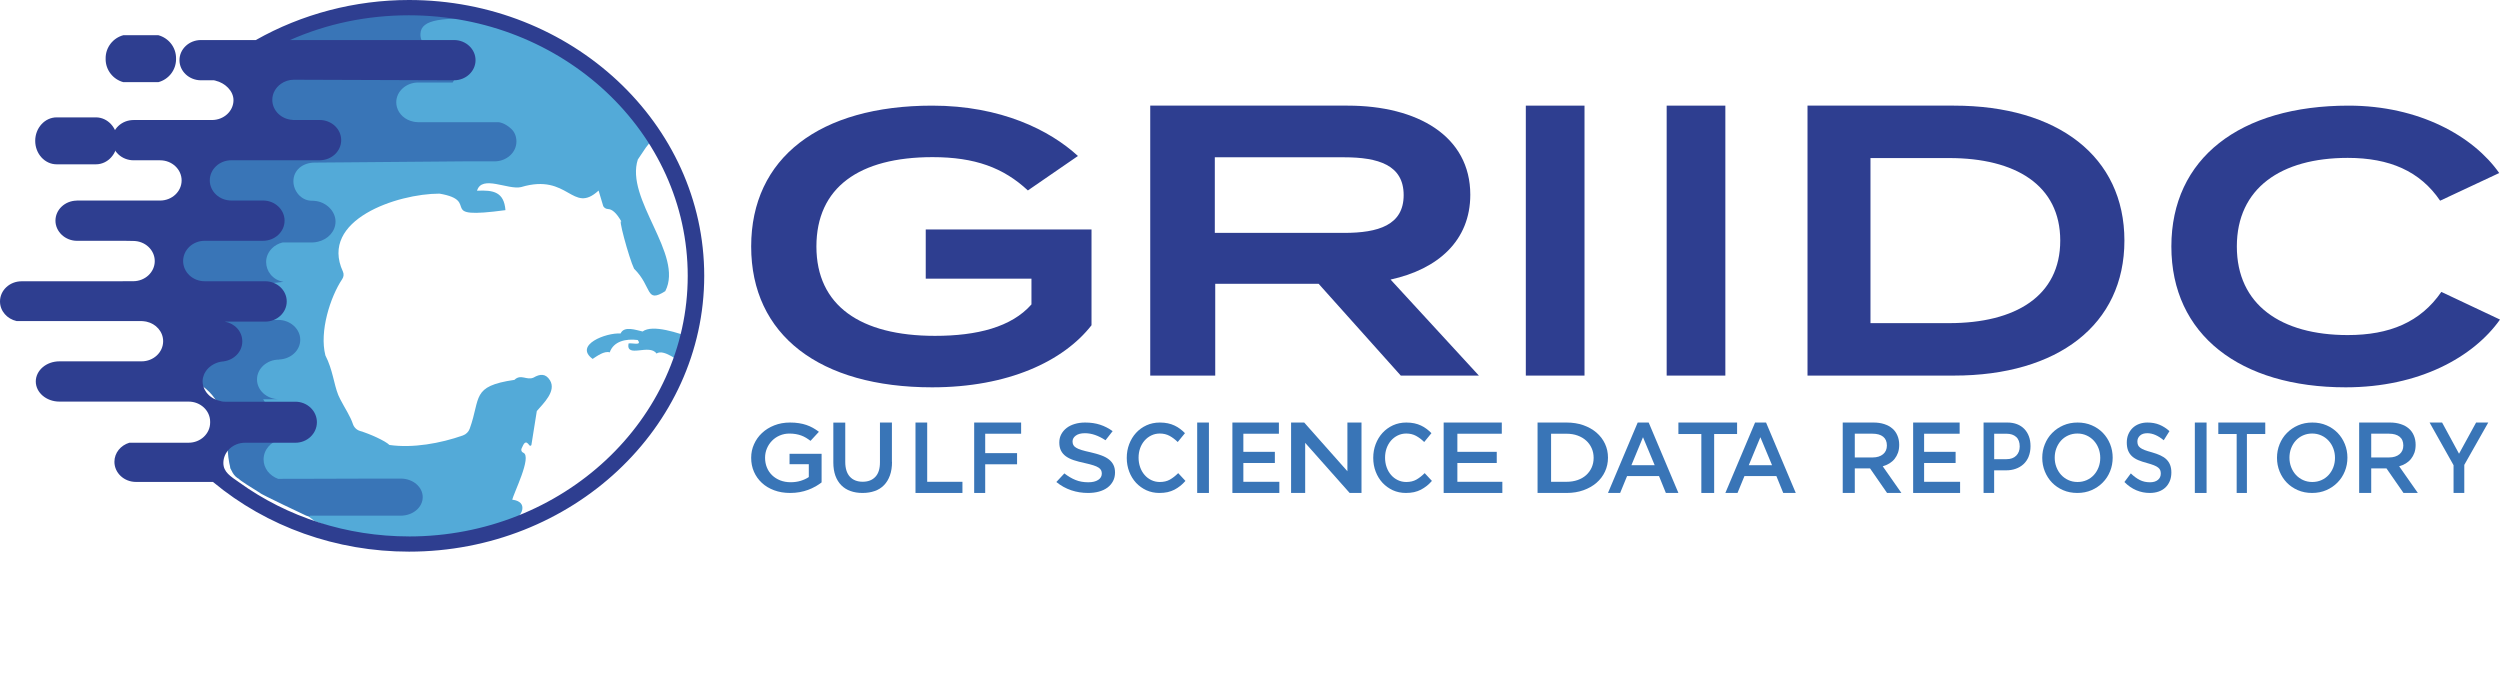 <svg xmlns="http://www.w3.org/2000/svg" width="213" height="59" viewBox="0 0 213 59" fill="none" class="hidden lg:block">
  <path d="M54.36 13.569C54.387 13.528 54.417 13.483 54.443 13.442C54.624 13.158 54.819 12.869 55.024 12.577C55.228 12.285 56.054 11.378 56.045 11.039C51.894 4.674 43.782 1 35.365 1C34.648 1 33.943 1.033 33.245 1.095C32.901 1.125 32.561 1.167 32.22 1.214C32.108 1.231 31.995 1.248 31.883 1.264C31.658 1.298 31.433 1.334 31.211 1.373C31.078 1.398 30.947 1.423 30.814 1.448C30.613 1.487 30.411 1.528 30.21 1.573C30.071 1.603 29.935 1.634 29.799 1.667C29.606 1.715 29.414 1.765 29.221 1.815C29.085 1.851 28.949 1.887 28.813 1.923C28.605 1.982 28.398 2.048 28.191 2.112C27.945 2.19 27.702 2.271 27.459 2.357C27.306 2.41 27.149 2.466 26.998 2.521C26.82 2.588 26.645 2.657 26.471 2.73C26.349 2.78 26.228 2.827 26.107 2.877C25.923 2.955 25.739 3.036 25.556 3.116C25.452 3.164 25.352 3.211 25.248 3.258C25.052 3.35 24.86 3.442 24.668 3.536C24.597 3.572 24.487 3.578 24.451 3.647C21.577 9.226 19.913 14.47 18.453 15.947C14.139 20.308 16.751 26.245 17.118 27.118C18.068 29.379 17.728 31.751 18.503 33.177C20.863 37.51 19.178 39.562 19.714 40.041C20.848 41.053 25.28 43.188 26.044 43.798C26.044 43.798 26.059 43.812 26.068 43.817C26.201 43.923 26.331 44.026 26.45 44.12C26.459 44.129 26.468 44.134 26.477 44.142C26.604 44.242 26.722 44.331 26.826 44.412C28.795 45.166 30.891 45.675 33.082 45.892C33.132 45.897 33.18 45.9 33.23 45.906C33.446 45.925 33.665 45.939 33.884 45.953C34.373 45.98 34.867 46 35.362 46C35.702 46 36.04 45.992 36.377 45.978C36.712 45.964 37.046 45.942 37.378 45.917C39.438 45.747 41.422 45.324 43.296 44.682C43.891 44.32 44.421 43.881 44.498 43.417C44.629 42.621 43.649 42.58 43.649 42.58C43.714 42.107 45.363 38.889 44.584 38.572C44.439 38.514 44.374 38.353 44.436 38.216C44.629 37.794 44.759 37.452 45.105 37.941C45.153 38.008 45.262 37.983 45.277 37.902C45.395 37.165 45.736 35.021 45.736 35.021C46.281 34.384 47.423 33.33 46.858 32.402C46.488 31.806 46.008 31.848 45.458 32.171C44.874 32.435 44.386 31.829 43.829 32.365C40.122 32.908 40.981 33.867 40.019 36.526C39.924 36.79 39.711 37.004 39.438 37.101C37.529 37.774 35.16 38.2 33.177 37.91C32.83 37.56 31.492 36.959 30.675 36.718C30.382 36.631 30.16 36.406 30.068 36.128C29.849 35.461 29.375 34.765 29.014 34.062C28.993 34.026 28.975 33.987 28.958 33.95C28.91 33.853 28.863 33.759 28.822 33.661C28.437 32.71 28.357 31.515 27.723 30.28C27.202 28.244 28.132 25.313 29.159 23.775C29.286 23.583 29.313 23.344 29.215 23.136C27.184 18.728 33.855 16.498 37.446 16.498C41.102 17.123 36.922 18.728 43.065 17.905C42.941 16.359 42.047 16.178 40.644 16.25C41.046 14.868 43.29 16.206 44.401 15.939C48.474 14.718 48.741 18.303 51 16.236C51 16.236 51.231 17.007 51.379 17.507C51.435 17.696 51.619 17.805 51.823 17.813C52.087 17.824 52.498 18.041 53.004 18.987C52.522 18.083 53.599 22.032 54.023 22.894C55.598 24.448 54.973 25.886 56.681 24.807C58.292 21.692 53.212 16.957 54.352 13.564L54.36 13.569Z" fill="#53AAD8"/>
  <path d="M58.268 31C58.517 30.385 58.622 29.381 59 28.8C57.791 28.372 55.61 27.607 54.751 28.243C54.197 28.128 53.176 27.732 52.875 28.414C51.641 28.326 48.878 29.397 50.493 30.58C50.829 30.359 51.49 29.869 51.949 30.022C52.275 29.073 53.324 28.839 54.333 28.969C54.751 29.503 53.794 29.182 53.551 29.267C53.315 30.559 55.339 29.254 55.933 30.121C56.56 29.698 57.816 30.8 58.271 30.995L58.268 31Z" fill="#53AAD8"/>
  <path d="M43.568 10.986C42.955 10.411 42.449 10.411 42.449 10.411H35.63C35.544 10.411 35.462 10.403 35.382 10.392C35.327 10.383 35.275 10.375 35.219 10.364C34.524 10.223 33.975 9.733 33.813 9.108C33.813 9.108 33.813 9.105 33.813 9.102C33.813 9.102 33.81 9.102 33.807 9.102C33.807 9.102 33.81 9.102 33.813 9.102C33.782 8.978 33.761 8.853 33.761 8.72C33.761 7.785 34.6 7.03 35.633 7.03H38.572C39.314 5.674 40.096 4.309 40.059 4.11C38.388 4.119 35.747 4.581 35.823 2.871C35.878 1.628 37.693 1.457 41.701 1.653C39.795 1.227 37.8 1 35.747 1C34.993 1 34.245 1.033 33.509 1.094C28.284 1.553 23.472 3.25 19.706 6.175C19.614 6.21 20.221 6.609 20.233 6.612L21.063 6.739C21.888 6.927 21.836 10.602 20.803 10.602L17.101 12.057C17.101 12.057 17.153 14.238 17.153 15.17C17.153 15.478 18.406 17.949 15.951 20.445C13.496 22.941 16.518 32.426 16.944 32.689C20.646 34.997 18.406 39.8 20.386 40.822C20.279 40.822 21.603 41.666 22.151 41.995C22.118 42.067 26.093 43.935 26.093 43.935C26.307 44.018 26.509 44.026 26.387 43.935H34.144C35.18 43.935 36.016 43.226 36.016 42.355C36.016 41.483 35.176 40.775 34.144 40.775H32.093C32.093 40.775 28.835 40.786 25.673 40.794C24.998 40.794 24.33 40.794 23.696 40.797C22.973 40.534 22.458 39.9 22.458 39.145C22.458 38.326 23.061 37.639 23.883 37.426H23.662C23.497 36.599 23.328 35.672 22.844 34.762C22.685 34.463 22.547 34.222 22.421 34.017L23.751 34.012C22.724 34.003 21.897 33.251 21.897 32.327C21.897 31.402 22.737 30.639 23.77 30.639H23.864L23.773 30.633C23.773 30.633 23.773 30.63 23.773 30.628C24.778 30.597 25.581 29.858 25.581 28.945C25.581 28.032 24.741 27.257 23.708 27.257H23.074C22.93 26.795 22.819 26.48 22.823 26.474C22.823 26.183 22.752 26.123 22.758 25.84C22.666 25.34 22.154 25.666 22.249 25.14C22.289 24.96 21.422 24.742 21.79 24.418C21.829 24.385 21.808 24.313 21.845 24.28C21.866 24.263 23.025 24.133 24.159 24.011C23.693 23.937 23.307 23.704 23.046 23.375C22.813 23.084 22.675 22.719 22.675 22.318C22.675 21.875 22.862 21.477 23.16 21.172C23.402 20.923 23.721 20.743 24.079 20.658H26.592C26.764 20.658 26.929 20.633 27.089 20.594C27.95 20.395 28.587 19.706 28.587 18.878C28.587 18.051 27.892 17.293 26.972 17.135C26.972 17.135 26.972 17.135 26.972 17.132H26.929C26.819 17.116 26.706 17.102 26.589 17.102H26.537C25.651 17.088 24.998 16.272 24.998 15.442C24.998 14.506 25.78 13.853 26.816 13.853L28.866 13.837L39.458 13.748H42.127C43.163 13.748 44 12.99 44 12.057C44 11.651 43.859 11.261 43.568 10.989V10.986Z" fill="#3975B7"/>
  <path d="M34.844 0C30.239 0 25.709 1.196 21.797 3.411H17.126C16.111 3.411 15.291 4.18 15.291 5.126C15.291 6.072 16.114 6.841 17.126 6.841H18.247C18.247 6.841 18.247 6.841 18.244 6.844C18.274 6.849 18.304 6.861 18.334 6.866C18.346 6.866 18.361 6.866 18.373 6.869C18.373 6.869 18.37 6.872 18.367 6.875C19.175 7.066 19.893 7.745 19.893 8.534C19.893 9.468 19.07 10.226 18.057 10.226H11.385C10.37 10.226 9.55 10.996 9.55 11.942C9.55 12.888 10.373 13.657 11.385 13.657H13.638C14.654 13.657 15.474 14.426 15.474 15.372C15.474 16.318 14.651 17.087 13.638 17.087H6.561C6.543 17.087 6.525 17.093 6.507 17.093C5.518 17.121 4.725 17.873 4.725 18.802C4.725 19.731 5.548 20.517 6.561 20.517H10.655L11.349 20.529C12.365 20.529 13.185 21.298 13.185 22.244C13.185 23.19 12.362 23.959 11.349 23.959H10.46C10.46 23.959 10.46 23.962 10.46 23.965H1.841C0.823 23.965 0 24.734 0 25.685C0 26.499 0.607 27.176 1.418 27.356H12.061C12.16 27.356 12.257 27.37 12.353 27.384C12.353 27.384 12.356 27.384 12.359 27.384C12.401 27.389 12.443 27.398 12.485 27.406C13.296 27.586 13.9 28.259 13.9 29.071C13.9 30.02 13.077 30.786 12.064 30.786H5.062C3.95 30.786 3.049 31.555 3.049 32.501C3.049 33.447 3.95 34.216 5.062 34.216H12.992H16.069C17.084 34.216 17.904 34.985 17.904 35.931V36.004C17.904 36.953 17.081 37.72 16.069 37.72H11.022C10.286 37.941 9.748 38.581 9.748 39.345C9.748 40.294 10.571 41.06 11.584 41.06H18.145C22.753 44.892 28.662 47 34.85 47C48.72 47 60 36.456 60 23.499C60 10.541 48.714 0 34.844 0ZM34.844 45.703C29.563 45.703 24.501 44.072 20.361 41.088C19.643 40.583 19.031 40.226 19.031 39.443C19.031 38.494 19.854 37.725 20.866 37.722H21.055H21.2H25.165C26.18 37.722 27 36.939 27 35.974C27 35.008 26.177 34.225 25.165 34.225H18.863C18.863 34.225 18.863 34.219 18.86 34.216H19.22C19.091 34.216 18.965 34.205 18.844 34.183C18.787 34.174 18.733 34.154 18.679 34.141C18.619 34.124 18.556 34.112 18.496 34.09C18.442 34.07 18.391 34.045 18.34 34.023C18.286 33.997 18.232 33.975 18.177 33.947C18.13 33.919 18.084 33.891 18.039 33.86C17.991 33.826 17.94 33.792 17.895 33.756C17.856 33.722 17.817 33.688 17.781 33.652C17.736 33.61 17.697 33.565 17.658 33.52C17.628 33.484 17.595 33.447 17.568 33.408C17.532 33.357 17.499 33.301 17.469 33.245C17.448 33.206 17.424 33.169 17.405 33.13C17.375 33.065 17.354 32.998 17.333 32.928C17.324 32.894 17.309 32.86 17.3 32.824C17.276 32.717 17.261 32.608 17.261 32.495C17.261 32.372 17.276 32.254 17.306 32.139C17.312 32.117 17.324 32.094 17.33 32.072C17.357 31.979 17.39 31.886 17.433 31.802C17.442 31.785 17.454 31.771 17.46 31.757C17.511 31.667 17.565 31.58 17.631 31.499C17.64 31.488 17.649 31.479 17.658 31.468C17.727 31.387 17.805 31.311 17.889 31.244C18.229 30.968 18.676 30.792 19.175 30.783H19.085C19.965 30.654 20.644 29.949 20.644 29.09C20.644 28.231 20.004 27.558 19.154 27.403H22.587C23.606 27.403 24.429 26.634 24.429 25.683C24.429 24.731 23.606 23.962 22.587 23.962H17.439C16.423 23.962 15.603 23.19 15.603 22.238C15.603 21.287 16.426 20.515 17.439 20.515H19.502H22.41C23.426 20.515 24.246 19.745 24.246 18.799C24.246 17.853 23.423 17.084 22.41 17.084H19.71C18.694 17.084 17.874 16.315 17.874 15.369C17.874 14.423 18.697 13.654 19.71 13.654H27.235C28.25 13.654 29.07 12.885 29.07 11.939C29.07 10.993 28.247 10.224 27.235 10.224H24.946C24.946 10.224 24.946 10.218 24.946 10.215C23.975 10.17 23.2 9.426 23.2 8.508C23.2 7.95 23.492 7.459 23.933 7.144C24.24 6.925 24.621 6.793 25.036 6.793L38.68 6.841C39.696 6.841 40.516 6.072 40.516 5.126C40.516 4.18 39.693 3.411 38.68 3.411H24.708C27.842 2.024 31.266 1.303 34.835 1.303C47.936 1.303 58.594 11.262 58.594 23.504C58.594 35.746 47.936 45.706 34.835 45.706L34.844 45.703Z" fill="#2E3E90"/>
  <path d="M15 4.963C15 4.02 14.357 3.233 13.492 3H10.508C9.643 3.23 9 4.017 9 4.963C9 4.977 9.003 4.987 9.003 5C9.003 5.013 9 5.023 9 5.037C9 5.98 9.643 6.767 10.508 7H13.492C14.357 6.77 15 5.983 15 5.037C15 5.023 14.997 5.013 14.997 5C14.997 4.987 15 4.977 15 4.963Z" fill="#2E3E90"/>
  <path d="M3 12C3 13.106 3.82 14 4.829 14H8.171C9.183 14 10 13.103 10 12C10 10.897 9.18 10 8.171 10H4.829C3.82 10 3 10.897 3 12Z" fill="#2E3E90"/>
  <path d="M93 27.708C90.612 30.772 85.902 33 79.421 33C69.834 33 64 28.548 64 21C64 13.452 69.834 9 79.421 9C85.29 9 89.451 11.096 91.84 13.29L87.575 16.226C85.494 14.289 83.07 13.388 79.453 13.388C73.208 13.388 69.558 15.968 69.558 21.003C69.558 26.037 73.311 28.615 79.657 28.615C83.239 28.615 86.175 27.873 87.88 25.937V23.742H78.873V19.548H92.997V27.708H93Z" fill="#2E3E90"/>
  <path d="M119.347 32L112.347 24.178H103.538V32H98V9H114.822C120.776 9 125.269 11.597 125.269 16.591C125.269 20.501 122.517 22.933 118.477 23.819L126 32H119.347ZM114.508 19.843C117.432 19.843 119.592 19.184 119.592 16.622C119.592 14.059 117.432 13.401 114.508 13.401H103.502V19.84H114.508V19.843Z" fill="#2E3E90"/>
  <path d="M130 32V9H135V32H130Z" fill="#2E3E90"/>
  <path d="M142 32V9H147V32H142Z" fill="#2E3E90"/>
  <path d="M181 20.499C181 27.662 175.332 32 166.476 32H154V9H166.476C175.329 9 181 13.338 181 20.501V20.499ZM175.533 20.499C175.533 15.767 171.71 13.467 166.074 13.467H159.365V27.531H166.074C171.71 27.531 175.533 25.23 175.533 20.499Z" fill="#2E3E90"/>
  <path d="M208.003 24.87L213 27.227C210.74 30.42 206.12 33 199.855 33C190.852 33 185 28.517 185 21C185 13.483 190.852 9 200.096 9C206.12 9 210.74 11.614 212.932 14.742L207.899 17.099C206.189 14.583 203.587 13.452 200.027 13.452C194.344 13.452 190.579 16.033 190.579 21C190.579 25.967 194.344 28.548 200.027 28.548C203.587 28.548 206.224 27.451 208.003 24.87Z" fill="#2E3E90"/>
  <path d="M69.471 41.448C69.28 41.558 69.072 41.656 68.849 41.737C68.625 41.821 68.385 41.884 68.129 41.931C67.872 41.977 67.603 42 67.324 42C66.822 42 66.368 41.925 65.959 41.772C65.55 41.621 65.2 41.41 64.911 41.141C64.623 40.872 64.396 40.557 64.237 40.193C64.078 39.828 64 39.432 64 39.007C64 38.582 64.081 38.212 64.243 37.848C64.405 37.483 64.632 37.162 64.924 36.891C65.216 36.616 65.567 36.399 65.972 36.24C66.377 36.081 66.822 36 67.305 36C67.587 36 67.84 36.017 68.07 36.055C68.3 36.09 68.511 36.142 68.706 36.208C68.9 36.275 69.085 36.356 69.26 36.454C69.436 36.552 69.604 36.662 69.77 36.789L69.056 37.561C68.933 37.469 68.81 37.382 68.68 37.304C68.55 37.226 68.417 37.162 68.278 37.11C68.138 37.058 67.983 37.015 67.814 36.986C67.645 36.957 67.46 36.94 67.26 36.94C66.968 36.94 66.692 36.995 66.439 37.102C66.186 37.209 65.965 37.359 65.781 37.547C65.596 37.735 65.447 37.955 65.343 38.203C65.236 38.452 65.184 38.718 65.184 39.001C65.184 39.299 65.236 39.577 65.34 39.831C65.443 40.086 65.592 40.306 65.784 40.491C65.975 40.676 66.205 40.82 66.471 40.927C66.737 41.031 67.036 41.086 67.363 41.086C67.668 41.086 67.954 41.046 68.219 40.965C68.485 40.884 68.716 40.777 68.91 40.644V39.551H67.269V38.663H70V41.101C69.841 41.222 69.666 41.338 69.475 41.451L69.471 41.448Z" fill="#3975B7"/>
  <path d="M76 39.353C76 39.791 75.941 40.176 75.82 40.509C75.699 40.841 75.533 41.118 75.315 41.338C75.099 41.562 74.836 41.727 74.526 41.835C74.216 41.944 73.871 42 73.487 42C73.103 42 72.766 41.944 72.462 41.835C72.155 41.727 71.895 41.562 71.676 41.341C71.458 41.121 71.292 40.85 71.174 40.526C71.059 40.203 71 39.827 71 39.4V36.003H72.016V39.359C72.016 39.909 72.149 40.329 72.409 40.615C72.672 40.9 73.035 41.044 73.499 41.044C73.962 41.044 74.317 40.906 74.579 40.629C74.842 40.353 74.972 39.944 74.972 39.397V36H75.991V39.347L76 39.353Z" fill="#3975B7"/>
  <path d="M78 36H78.997V41.049H82V42H78V36Z" fill="#3975B7"/>
  <path d="M87 36.954H83.939V38.607H86.654V39.557H83.939V42H83V36H87V36.951V36.954Z" fill="#3975B7"/>
  <path d="M91.443 37.91C91.486 37.994 91.564 38.07 91.679 38.142C91.793 38.215 91.95 38.282 92.15 38.343C92.35 38.404 92.605 38.468 92.916 38.535C93.256 38.613 93.557 38.698 93.819 38.794C94.081 38.889 94.3 39.003 94.473 39.139C94.647 39.276 94.778 39.433 94.866 39.613C94.954 39.794 95 40.006 95 40.25C95 40.529 94.944 40.776 94.83 40.991C94.715 41.209 94.558 41.392 94.359 41.541C94.156 41.692 93.914 41.805 93.632 41.884C93.351 41.962 93.037 42 92.7 42C92.199 42 91.725 41.924 91.266 41.77C90.811 41.616 90.389 41.384 90 41.067L90.684 40.334C90.998 40.578 91.315 40.767 91.636 40.895C91.957 41.026 92.32 41.09 92.726 41.09C93.076 41.09 93.357 41.023 93.564 40.889C93.77 40.756 93.874 40.576 93.874 40.349C93.874 40.244 93.855 40.148 93.815 40.067C93.776 39.983 93.701 39.907 93.593 39.837C93.485 39.767 93.338 39.703 93.148 39.642C92.958 39.581 92.713 39.517 92.412 39.451C92.065 39.378 91.757 39.297 91.489 39.209C91.221 39.119 90.995 39.009 90.811 38.875C90.628 38.741 90.491 38.581 90.396 38.392C90.301 38.203 90.252 37.974 90.252 37.701C90.252 37.445 90.308 37.212 90.416 37.006C90.527 36.797 90.677 36.619 90.87 36.468C91.064 36.317 91.296 36.203 91.564 36.122C91.836 36.041 92.13 36 92.451 36C92.925 36 93.351 36.061 93.73 36.186C94.11 36.311 94.467 36.494 94.797 36.733L94.189 37.509C93.894 37.314 93.6 37.166 93.311 37.064C93.02 36.962 92.729 36.91 92.435 36.91C92.101 36.91 91.842 36.977 91.659 37.113C91.472 37.25 91.381 37.416 91.381 37.611C91.381 37.727 91.404 37.828 91.446 37.91H91.443Z" fill="#3975B7"/>
  <path d="M100.555 41.399C100.4 41.523 100.237 41.63 100.06 41.722C99.883 41.815 99.689 41.881 99.479 41.931C99.269 41.977 99.034 42 98.779 42C98.378 42 98.008 41.922 97.67 41.769C97.333 41.612 97.04 41.401 96.791 41.135C96.545 40.867 96.349 40.551 96.21 40.187C96.069 39.823 96 39.429 96 39.01C96 38.591 96.069 38.206 96.207 37.842C96.346 37.478 96.539 37.157 96.788 36.885C97.037 36.61 97.336 36.396 97.679 36.237C98.022 36.081 98.403 36 98.818 36C99.067 36 99.296 36.023 99.501 36.066C99.706 36.11 99.897 36.173 100.068 36.255C100.239 36.335 100.4 36.431 100.544 36.541C100.69 36.651 100.829 36.772 100.959 36.905L100.342 37.66C100.123 37.443 99.891 37.269 99.648 37.136C99.401 37.003 99.125 36.937 98.812 36.937C98.552 36.937 98.312 36.992 98.091 37.099C97.87 37.206 97.679 37.353 97.516 37.538C97.355 37.723 97.228 37.94 97.139 38.189C97.051 38.438 97.007 38.706 97.007 38.993C97.007 39.279 97.051 39.551 97.139 39.802C97.228 40.054 97.352 40.274 97.516 40.462C97.676 40.65 97.87 40.797 98.091 40.904C98.312 41.011 98.552 41.066 98.812 41.066C99.147 41.066 99.432 40.999 99.673 40.864C99.913 40.728 100.148 40.545 100.383 40.311L101 40.974C100.859 41.133 100.712 41.277 100.558 41.401L100.555 41.399Z" fill="#3975B7"/>
  <path d="M103 36V42H102V36H103Z" fill="#3975B7"/>
  <path d="M108.962 36.954H105.934V38.496H108.618V39.447H105.934V41.049H109V42H105V36H108.962V36.951V36.954Z" fill="#3975B7"/>
  <path d="M114.799 36H116V42H114.99L111.201 37.731V42H110V36H111.118L114.799 40.15V36Z" fill="#3975B7"/>
  <path d="M121.555 41.399C121.4 41.523 121.237 41.63 121.06 41.722C120.883 41.815 120.689 41.881 120.479 41.931C120.269 41.977 120.034 42 119.779 42C119.378 42 119.008 41.922 118.67 41.769C118.333 41.612 118.04 41.401 117.791 41.135C117.545 40.867 117.348 40.551 117.21 40.187C117.069 39.823 117 39.429 117 39.01C117 38.591 117.069 38.206 117.207 37.842C117.346 37.478 117.539 37.157 117.788 36.885C118.037 36.613 118.336 36.396 118.679 36.237C119.022 36.081 119.403 36 119.818 36C120.067 36 120.296 36.023 120.501 36.066C120.706 36.11 120.897 36.173 121.068 36.255C121.239 36.335 121.4 36.431 121.544 36.541C121.69 36.651 121.829 36.772 121.959 36.905L121.342 37.66C121.123 37.443 120.891 37.269 120.648 37.136C120.402 37.003 120.125 36.937 119.813 36.937C119.553 36.937 119.312 36.992 119.091 37.099C118.869 37.206 118.679 37.353 118.515 37.538C118.355 37.723 118.228 37.94 118.139 38.189C118.051 38.438 118.007 38.706 118.007 38.993C118.007 39.279 118.051 39.551 118.139 39.802C118.228 40.054 118.352 40.274 118.515 40.462C118.676 40.65 118.869 40.797 119.091 40.904C119.312 41.011 119.553 41.066 119.813 41.066C120.147 41.066 120.432 40.999 120.673 40.864C120.913 40.728 121.148 40.545 121.383 40.311L122 40.974C121.859 41.133 121.712 41.277 121.558 41.401L121.555 41.399Z" fill="#3975B7"/>
  <path d="M127.953 36.954H124.168V38.496H127.523V39.447H124.168V41.049H128V42H123V36H127.953V36.951V36.954Z" fill="#3975B7"/>
  <path d="M136.745 40.179C136.574 40.547 136.332 40.867 136.02 41.136C135.707 41.405 135.335 41.617 134.902 41.77C134.468 41.925 133.992 42 133.475 42H131V36H133.475C133.992 36 134.468 36.075 134.902 36.227C135.335 36.38 135.707 36.589 136.02 36.858C136.332 37.127 136.574 37.444 136.745 37.809C136.916 38.173 137 38.568 137 38.992C137 39.417 136.916 39.812 136.745 40.179ZM135.61 38.188C135.499 37.937 135.345 37.722 135.143 37.54C134.942 37.357 134.7 37.214 134.415 37.109C134.129 37.005 133.814 36.954 133.464 36.954H132.152V41.049H133.464C133.814 41.049 134.129 40.998 134.415 40.9C134.7 40.798 134.942 40.658 135.143 40.478C135.341 40.296 135.499 40.081 135.61 39.833C135.721 39.581 135.778 39.309 135.778 39.011C135.778 38.712 135.724 38.44 135.61 38.188Z" fill="#3975B7"/>
  <path d="M143 42H141.932L141.347 40.56H138.627L138.036 42H137L139.532 36H140.468L143 42ZM139.983 37.25L138.996 39.634H140.978L139.983 37.25Z" fill="#3975B7"/>
  <path d="M146.046 42H144.954V36.978H143V36H148V36.978H146.046V42Z" fill="#3975B7"/>
  <path d="M153 42H151.932L151.347 40.56H148.627L148.036 42H147L149.532 36H150.468L153 42ZM149.983 37.25L148.996 39.634H150.978L149.983 37.25Z" fill="#3975B7"/>
  <path d="M160.778 42L159.327 39.907H158.028V42H157V36H159.625C159.962 36 160.266 36.045 160.537 36.132C160.808 36.221 161.041 36.347 161.228 36.508C161.416 36.67 161.562 36.87 161.66 37.109C161.762 37.345 161.812 37.611 161.812 37.901C161.812 38.153 161.777 38.377 161.708 38.574C161.636 38.771 161.541 38.945 161.419 39.097C161.297 39.25 161.148 39.378 160.978 39.483C160.808 39.587 160.617 39.671 160.409 39.728L162 42H160.778ZM160.442 37.205C160.227 37.034 159.926 36.951 159.539 36.951H158.028V38.975H159.548C159.92 38.975 160.215 38.882 160.436 38.7C160.656 38.517 160.763 38.269 160.763 37.958C160.763 37.626 160.656 37.375 160.442 37.205Z" fill="#3975B7"/>
  <path d="M166.962 36.954H163.934V38.496H166.618V39.447H163.934V41.049H167V42H163V36H166.962V36.951V36.954Z" fill="#3975B7"/>
  <path d="M172.841 38.909C172.731 39.166 172.585 39.381 172.396 39.552C172.208 39.722 171.989 39.853 171.738 39.94C171.487 40.03 171.218 40.072 170.931 40.072H169.901V42H169V36H171.038C171.338 36 171.61 36.048 171.853 36.141C172.096 36.236 172.302 36.371 172.472 36.547C172.642 36.724 172.773 36.936 172.864 37.181C172.956 37.426 173 37.704 173 38.012C173 38.35 172.945 38.646 172.838 38.903L172.841 38.909ZM171.777 37.226C171.576 37.046 171.304 36.954 170.962 36.954H169.904V39.121H170.962C171.307 39.121 171.581 39.022 171.78 38.825C171.978 38.628 172.08 38.365 172.08 38.039C172.08 37.677 171.978 37.405 171.777 37.226Z" fill="#3975B7"/>
  <path d="M179.78 40.152C179.632 40.517 179.426 40.838 179.156 41.109C178.889 41.384 178.57 41.601 178.204 41.76C177.838 41.919 177.432 42 176.991 42C176.55 42 176.144 41.922 175.779 41.763C175.413 41.607 175.1 41.39 174.836 41.121C174.574 40.849 174.368 40.531 174.221 40.167C174.073 39.802 174 39.415 174 39.007C174 38.599 174.073 38.212 174.221 37.848C174.368 37.483 174.574 37.162 174.844 36.891C175.111 36.616 175.43 36.399 175.796 36.24C176.162 36.081 176.565 36 177.009 36C177.453 36 177.856 36.078 178.221 36.237C178.587 36.393 178.9 36.61 179.164 36.879C179.426 37.151 179.632 37.469 179.78 37.833C179.927 38.198 180 38.585 180 38.993C180 39.401 179.927 39.788 179.78 40.152ZM178.799 38.209C178.703 37.958 178.57 37.738 178.398 37.55C178.227 37.362 178.021 37.212 177.78 37.102C177.54 36.992 177.279 36.937 176.994 36.937C176.71 36.937 176.449 36.992 176.211 37.099C175.973 37.206 175.77 37.353 175.602 37.538C175.433 37.723 175.3 37.943 175.204 38.192C175.108 38.443 175.062 38.709 175.062 38.993C175.062 39.276 175.108 39.542 175.204 39.794C175.3 40.045 175.433 40.265 175.604 40.453C175.776 40.641 175.982 40.791 176.222 40.901C176.463 41.011 176.724 41.066 177.009 41.066C177.293 41.066 177.554 41.011 177.792 40.904C178.03 40.797 178.233 40.65 178.401 40.465C178.57 40.279 178.703 40.06 178.799 39.811C178.895 39.559 178.941 39.294 178.941 39.01C178.941 38.727 178.895 38.461 178.799 38.209Z" fill="#3975B7"/>
  <path d="M182.154 37.91C182.188 37.994 182.251 38.07 182.343 38.142C182.435 38.215 182.56 38.282 182.72 38.343C182.88 38.404 183.084 38.468 183.332 38.535C183.605 38.613 183.846 38.698 184.055 38.794C184.264 38.889 184.44 39.003 184.579 39.139C184.717 39.276 184.822 39.433 184.893 39.613C184.963 39.794 185 40.006 185 40.25C185 40.529 184.955 40.776 184.864 40.991C184.772 41.209 184.647 41.392 184.487 41.541C184.325 41.692 184.131 41.805 183.906 41.884C183.681 41.962 183.429 42 183.16 42C182.759 42 182.38 41.924 182.013 41.77C181.649 41.616 181.312 41.384 181 41.067L181.547 40.334C181.798 40.578 182.052 40.767 182.309 40.895C182.565 41.026 182.856 41.09 183.181 41.09C183.461 41.09 183.686 41.023 183.851 40.889C184.016 40.756 184.099 40.576 184.099 40.349C184.099 40.244 184.084 40.148 184.052 40.067C184.021 39.983 183.961 39.907 183.874 39.837C183.788 39.767 183.67 39.703 183.518 39.642C183.366 39.581 183.17 39.517 182.929 39.451C182.652 39.378 182.406 39.297 182.191 39.209C181.976 39.119 181.796 39.009 181.649 38.875C181.503 38.741 181.393 38.581 181.317 38.392C181.241 38.203 181.202 37.974 181.202 37.701C181.202 37.445 181.246 37.212 181.332 37.006C181.421 36.797 181.542 36.619 181.696 36.468C181.851 36.317 182.037 36.203 182.251 36.122C182.469 36.041 182.704 36 182.961 36C183.34 36 183.681 36.061 183.984 36.186C184.288 36.311 184.573 36.494 184.838 36.733L184.351 37.509C184.115 37.314 183.88 37.166 183.649 37.064C183.416 36.962 183.183 36.91 182.948 36.91C182.681 36.91 182.474 36.977 182.327 37.113C182.178 37.25 182.105 37.416 182.105 37.611C182.105 37.727 182.123 37.828 182.157 37.91H182.154Z" fill="#3975B7"/>
  <path d="M188 36V42H187V36H188Z" fill="#3975B7"/>
  <path d="M191.436 42H190.564V36.978H189V36H193V36.978H191.436V42Z" fill="#3975B7"/>
  <path d="M199.78 40.152C199.632 40.517 199.426 40.838 199.156 41.109C198.889 41.384 198.57 41.601 198.204 41.76C197.839 41.919 197.432 42 196.991 42C196.55 42 196.144 41.922 195.779 41.763C195.413 41.607 195.1 41.39 194.836 41.121C194.574 40.849 194.368 40.531 194.221 40.167C194.073 39.802 194 39.415 194 39.007C194 38.599 194.073 38.212 194.221 37.848C194.368 37.483 194.574 37.162 194.844 36.891C195.111 36.616 195.43 36.399 195.796 36.24C196.162 36.081 196.565 36 197.009 36C197.453 36 197.856 36.078 198.221 36.237C198.587 36.393 198.9 36.61 199.164 36.879C199.426 37.151 199.632 37.469 199.78 37.833C199.927 38.198 200 38.585 200 38.993C200 39.401 199.927 39.788 199.78 40.152ZM198.799 38.209C198.703 37.958 198.57 37.738 198.398 37.55C198.227 37.362 198.021 37.212 197.78 37.102C197.54 36.992 197.279 36.937 196.994 36.937C196.71 36.937 196.449 36.992 196.211 37.099C195.973 37.206 195.77 37.353 195.602 37.538C195.433 37.723 195.3 37.943 195.204 38.192C195.108 38.443 195.062 38.709 195.062 38.993C195.062 39.276 195.108 39.542 195.204 39.794C195.3 40.045 195.433 40.265 195.604 40.453C195.776 40.641 195.982 40.791 196.222 40.901C196.463 41.011 196.724 41.066 197.009 41.066C197.293 41.066 197.554 41.011 197.792 40.904C198.03 40.797 198.233 40.65 198.401 40.465C198.57 40.279 198.703 40.06 198.799 39.811C198.895 39.559 198.941 39.294 198.941 39.01C198.941 38.727 198.895 38.461 198.799 38.209Z" fill="#3975B7"/>
  <path d="M204.778 42L203.327 39.907H202.028V42H201V36H203.625C203.962 36 204.266 36.045 204.537 36.132C204.808 36.221 205.041 36.347 205.228 36.508C205.416 36.67 205.562 36.87 205.66 37.109C205.762 37.345 205.812 37.611 205.812 37.901C205.812 38.153 205.777 38.377 205.708 38.574C205.636 38.771 205.541 38.945 205.419 39.097C205.297 39.25 205.148 39.378 204.978 39.483C204.808 39.587 204.617 39.671 204.409 39.728L206 42H204.778ZM204.442 37.205C204.227 37.034 203.926 36.951 203.539 36.951H202.028V38.975H203.548C203.92 38.975 204.215 38.882 204.436 38.7C204.656 38.517 204.763 38.269 204.763 37.958C204.763 37.626 204.656 37.375 204.442 37.205Z" fill="#3975B7"/>
  <path d="M209.954 42H209.043V39.635L207 36H208.067L209.509 38.658L210.964 36H212L209.957 39.608V42H209.954Z" fill="#3975B7"/>
</svg>
